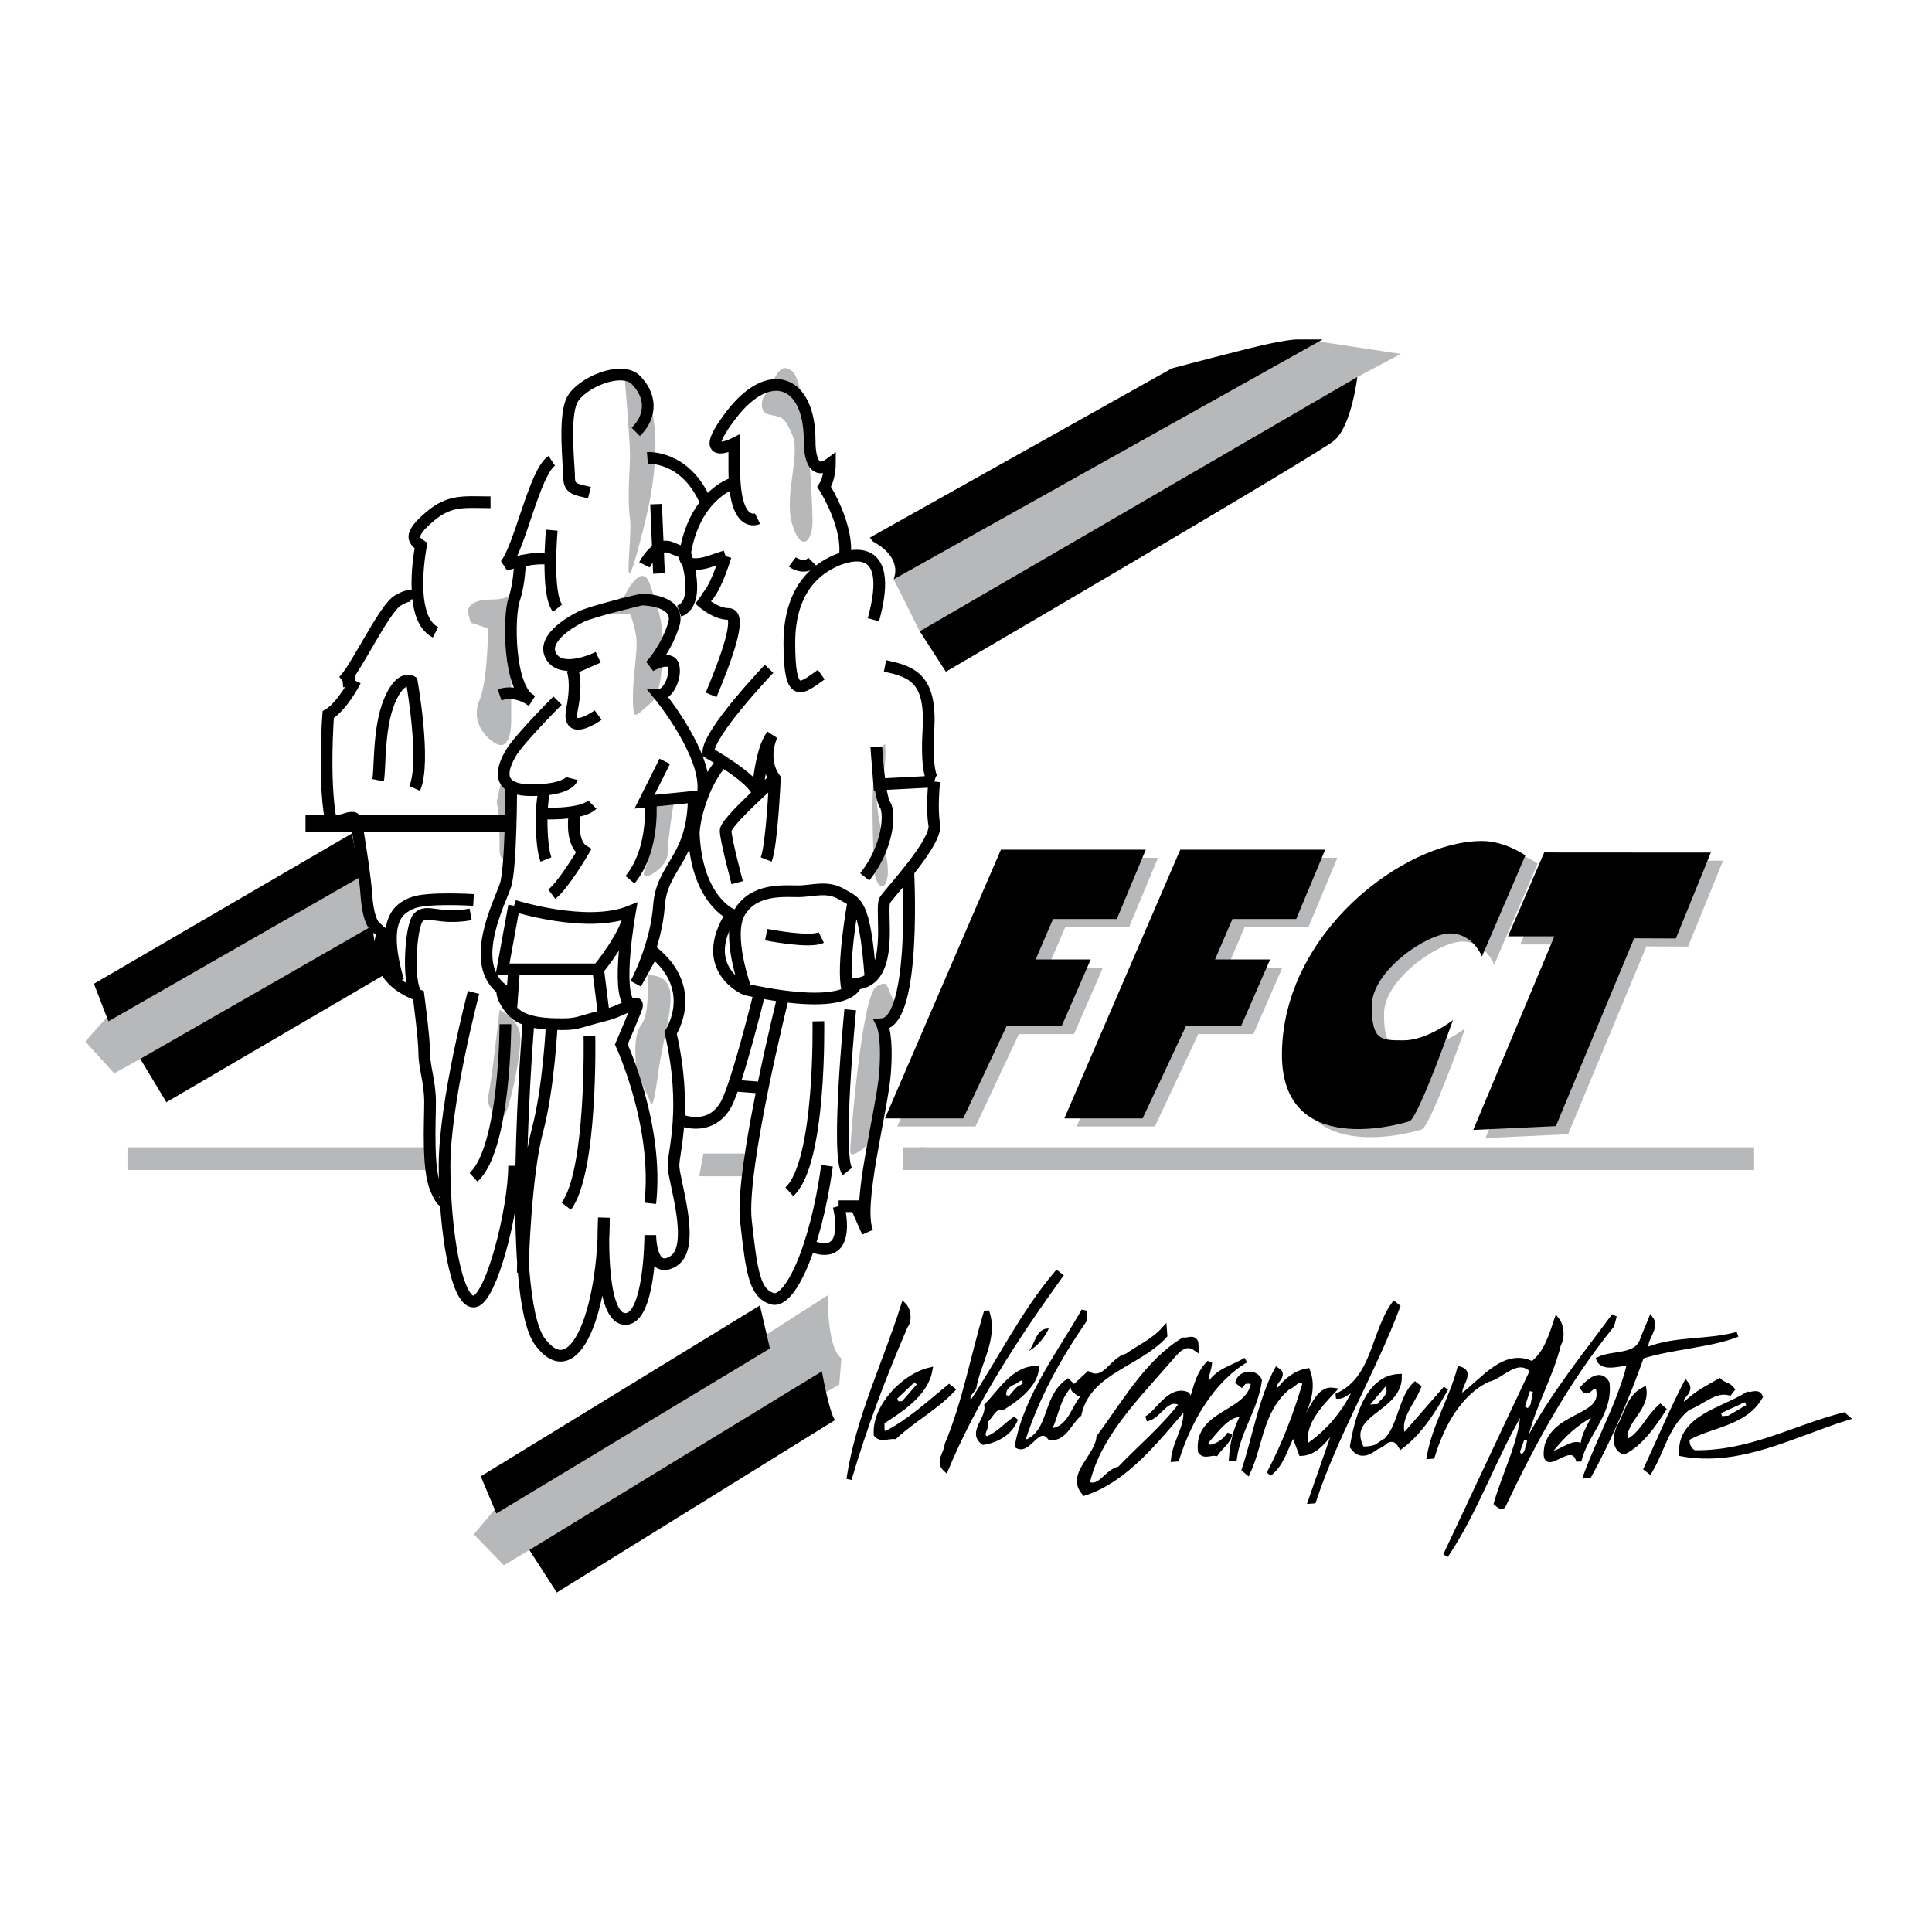 <?xml version="1.0" encoding="utf-8"?>
<!-- Generator: Adobe Illustrator 13.0.0, SVG Export Plug-In . SVG Version: 6.00 Build 14948)  -->
<!DOCTYPE svg PUBLIC "-//W3C//DTD SVG 1.0//EN" "http://www.w3.org/TR/2001/REC-SVG-20010904/DTD/svg10.dtd">
<svg version="1.0" id="Layer_1" xmlns="http://www.w3.org/2000/svg" xmlns:xlink="http://www.w3.org/1999/xlink" x="0px" y="0px"
	 width="192.756px" height="192.756px" viewBox="0 0 192.756 192.756" enable-background="new 0 0 192.756 192.756"
	 xml:space="preserve">
<g>
	<polygon fill-rule="evenodd" clip-rule="evenodd" fill="#FFFFFF" points="0,0 192.756,0 192.756,192.756 0,192.756 0,0 	"/>
	<polygon fill-rule="evenodd" clip-rule="evenodd" fill="#B6B8BA" points="12.719,114.467 42.688,114.467 42.688,116.734 
		12.719,116.734 12.719,114.467 	"/>
	<polygon fill-rule="evenodd" clip-rule="evenodd" fill="#B6B8BA" points="90.132,114.467 92.184,114.467 92.184,116.734 
		90.132,116.734 90.132,114.467 	"/>
	<polygon fill-rule="evenodd" clip-rule="evenodd" fill="#B6B8BA" points="91.748,114.467 175.008,114.467 175.008,116.734 
		91.748,116.734 91.748,114.467 	"/>
	<polygon fill-rule="evenodd" clip-rule="evenodd" fill="#B6B8BA" points="70.176,115.086 74.309,115.086 74.309,117.354 
		69.763,117.354 70.176,115.086 	"/>
	<path fill-rule="evenodd" clip-rule="evenodd" fill="#B6B8BA" d="M35.968,86.044c0,0-0.289,5.187,1.158,6.341l-0.289,2.592
		l-19.659,10.666h-3.181l-2.601,1.443l-2.892-3.174l2.312-2.592L35.968,86.044L35.968,86.044z"/>
	<polygon fill-rule="evenodd" clip-rule="evenodd" points="9.372,98.148 35.102,83.161 35.968,87.485 10.816,101.896 9.372,98.148 	
		"/>
	<path fill-rule="evenodd" clip-rule="evenodd" d="M13.996,105.643l23.129-13.258c0,0,0.577,4.035,1.156,4.901l-21.682,12.681
		L13.996,105.643L13.996,105.643z"/>
	<polygon fill-rule="evenodd" clip-rule="evenodd" fill="#B6B8BA" points="89.452,56.355 89.164,57.795 91.764,62.982 
		125.592,45.976 135.42,37.618 139.757,35.312 130.217,33.871 89.452,56.355 	"/>
	<path fill-rule="evenodd" clip-rule="evenodd" d="M86.561,53.76l30.357-17.008c0,0,4.336-1.152,7.804-2.017
		c3.47-0.864,4.628-0.864,4.628-0.864h2.604L89.164,57.795C89.164,57.795,90.319,55.488,86.561,53.76L86.561,53.76z"/>
	<path fill-rule="evenodd" clip-rule="evenodd" d="M91.764,62.982l43.656-25.364c0,0-0.575,4.9-2.312,6.341
		C131.371,45.4,94.37,67.016,94.37,67.016L91.764,62.982L91.764,62.982z"/>
	<polygon fill-rule="evenodd" clip-rule="evenodd" fill="#B6B8BA" points="89.518,112.391 97.322,112.391 101.659,103.166 
		107.153,103.166 110.041,96.537 104.55,96.537 106.283,92.5 112.648,92.5 115.536,85.584 101.079,85.584 89.518,112.391 	"/>
	<polygon fill-rule="evenodd" clip-rule="evenodd" fill="#B6B8BA" points="107.414,112.391 115.218,112.391 119.555,103.166 
		125.05,103.166 127.941,96.537 122.446,96.537 124.18,92.5 130.541,92.5 133.433,85.584 118.976,85.584 107.414,112.391 	"/>
	<path fill-rule="evenodd" clip-rule="evenodd" fill="#B6B8BA" d="M146.18,102.59c0,0-3.467,9.801-4.334,10.09
		c-0.87,0.285-12.72,3.748-12.72-6.633c0-12.106,12.141-21.327,19.948-21.327c2.312,0,4.333,1.44,4.333,1.44l-4.333,10.087
		c0,0-0.87-2.307-3.183-2.307s-7.808,3.749-7.808,7.208s0.867,3.459,3.183,3.459C143.579,104.607,146.18,102.59,146.18,102.59
		L146.18,102.59z"/>
	<polygon fill-rule="evenodd" clip-rule="evenodd" fill="#B6B8BA" points="155.286,85.865 151.674,94.229 156.299,94.229 
		148.204,113.545 156.451,113.16 164.259,94.425 168.419,94.44 171.91,85.872 155.286,85.865 	"/>
	<polygon fill-rule="evenodd" clip-rule="evenodd" points="88.297,111.58 96.103,111.58 100.437,102.355 105.932,102.355 
		108.822,95.725 103.328,95.725 105.062,91.691 111.426,91.691 114.314,84.773 99.86,84.773 88.297,111.58 	"/>
	<polygon fill-rule="evenodd" clip-rule="evenodd" points="106.192,111.58 113.999,111.58 118.333,102.355 123.831,102.355 
		126.719,95.725 121.224,95.725 122.961,91.691 129.322,91.691 132.214,84.773 117.757,84.773 106.192,111.58 	"/>
	<path fill-rule="evenodd" clip-rule="evenodd" d="M144.961,101.777c0,0-3.471,9.803-4.337,10.088
		c-0.867,0.289-12.724,3.752-12.724-6.631c0-12.104,12.144-21.328,19.952-21.328c2.312,0,4.336,1.44,4.336,1.44l-4.336,10.089
		c0,0-0.867-2.306-3.184-2.306c-2.309,0-7.804,3.749-7.804,7.206c0,3.461,0.867,3.461,3.179,3.461
		C142.36,103.797,144.961,101.777,144.961,101.777L144.961,101.777z"/>
	<polygon fill-rule="evenodd" clip-rule="evenodd" points="154.067,85.051 150.452,93.419 155.08,93.419 146.985,112.732 
		155.232,112.35 163.039,93.613 167.201,93.63 170.691,85.062 154.067,85.051 	"/>
	<path fill-rule="evenodd" clip-rule="evenodd" fill="#B6B8BA" d="M64.3,86.908c-0.547,1.362,2.313-0.289,2.313-1.73
		c0-1.439,0.58-4.899,0.58-4.899h-2.315C64.878,80.278,65.458,84.025,64.3,86.908L64.3,86.908z"/>
	<path fill-rule="evenodd" clip-rule="evenodd" fill="#B6B8BA" d="M62.276,37.041c2.024,0.287,4.627,4.898,2.024,15.277
		c-2.601,10.376-1.155,1.441-1.445-0.577c-0.289-2.019,0-4.898,0-6.341C62.855,43.958,62.276,37.041,62.276,37.041L62.276,37.041z"
		/>
	<path fill-rule="evenodd" clip-rule="evenodd" fill="#B6B8BA" d="M76.153,39.633c1.156-1.438,1.445-3.745,2.892-2.592
		c1.447,1.154,2.021,12.97,2.021,14.989c0,2.017-1.155,3.171-2.021,0.288c-0.868-2.882,0.866-6.918,0-8.935
		c-0.868-2.019-1.156-1.732-2.312-2.019C75.577,41.076,76.153,39.633,76.153,39.633L76.153,39.633z"/>
	<path fill="none" stroke="#FFFFFF" stroke-width="0.516" stroke-miterlimit="2.613" d="M83.094,56.065
		c1.155-0.286,2.023-4.324,3.467-2.305c1.445,2.019,2.024,2.019,1.736,4.323c-0.291,2.307-0.867,6.054,0.867,6.341
		c1.734,0.29,3.757,1.154,2.025,2.019c-1.737,0.866-6.072,1.154-5.495-2.596c0.579-3.747,1.737-4.611,0-5.475
		c-1.733-0.864-3.179,0.577-2.891-0.864"/>
	<path fill-rule="evenodd" clip-rule="evenodd" fill="#B6B8BA" d="M88.297,74.226c-1.737,1.439-1.158,8.358-1.158,11.527
		s1.446,3.458,1.446,1.154c0-2.307-1.735-6.92-0.867-8.648C88.585,76.531,88.297,74.226,88.297,74.226L88.297,74.226z"/>
	<path fill-rule="evenodd" clip-rule="evenodd" fill="#B6B8BA" d="M60.831,61.253c0-1.441,1.445-1.731,1.445-1.731
		s1.735-3.743,2.602-1.151c0.868,2.594,1.156,3.46,1.156,4.901c0,1.441,0.289,5.765-1.156,6.917
		c-1.445,1.154-1.733,2.019-1.733-0.576c0-2.598,0.579-4.903,0.288-6.341c-0.288-1.441-0.578-2.019-0.578-2.019H60.831
		L60.831,61.253z"/>
	<path fill-rule="evenodd" clip-rule="evenodd" fill="#B6B8BA" d="M46.666,60.965c0,0,0-1.152,2.313-1.152
		c2.312,0,2.024-0.864,2.024-0.864s0,11.818,0,12.97c0,1.153-0.29,2.883-1.446,2.308c-1.157-0.578-2.602-2.308-1.735-4.326
		c0.868-2.017,0.868-7.205,0.868-7.205l-1.734-0.577L46.666,60.965L46.666,60.965z"/>
	<path fill-rule="evenodd" clip-rule="evenodd" fill="#B6B8BA" d="M49.557,79.988c0.289,1.441,0.289,3.75,0.289,4.903
		c0,1.153,1.157,1.153,1.157,1.153v-6.918l-0.867-1.732L49.557,79.988L49.557,79.988z"/>
	<path fill-rule="evenodd" clip-rule="evenodd" fill="#B6B8BA" d="M64.59,97.286c1.445,0,2.314,0.575,2.314,2.304
		c0,1.73-0.869,4.9-1.158,6.918c-0.288,2.02-0.577,4.322-0.868,3.459c-0.289-0.863-1.445-2.881-1.445-3.748
		c0-0.863-0.288-2.881,0.579-4.035C64.878,101.031,64.59,97.286,64.59,97.286L64.59,97.286z"/>
	<path fill-rule="evenodd" clip-rule="evenodd" fill="#B6B8BA" d="M89.452,100.166c-1.155-1.439-0.579-2.596-2.021-1.729
		c-1.446,0.863-2.604,15.279-2.604,16.43s2.604-1.441,2.604-1.441s2.021-8.359,0.576-11.242L89.452,100.166L89.452,100.166z"/>
	<path fill-rule="evenodd" clip-rule="evenodd" fill="#B6B8BA" d="M49.846,100.742c0,0-0.867,7.785-1.156,8.646
		c-0.29,0.865,1.156,2.883,1.734,1.73c0.579-1.152,1.734-6.629,1.445-8.07S49.846,100.742,49.846,100.742L49.846,100.742z"/>
	<path fill="none" stroke="#000000" stroke-width="1.167" stroke-miterlimit="2.613" d="M58.808,49.149
		c-1.156-0.29-2.023-0.29-2.023-1.445c0-1.151-0.578-6.053,0.288-7.78c0.869-1.729,4.915-3.458,6.36-2.019
		c1.445,1.441,1.736,3.46,0,5.188 M64.59,45.688c0,0,3.76-0.288,5.783,4.324 M72.974,48.283c0,0-3.67,1.204-4.625,6.918
		c-0.29,1.728,2.312,0.864,2.312,0.864 M70.662,56.065l1.733-0.577 M72.395,55.488c0,0-1.445,4.902-2.603,4.325
		c0,0,1.446,1.441,2.891,1.441c1.448,0-0.289,4.611-1.734,8.071 M75.577,51.741c0,0-2.314,1.153-2.314-4.898
		c0-0.867,0-2.596,0-2.596s-4.046,2.019-0.288-2.883c3.758-4.899,7.804-3.487,7.804,2.594c0,2.594,0.868,3.171,2.024,2.308
		c0,0,0,1.438-0.579,2.306c0,0,2.604,4.034,2.024,7.207 M81.938,67.308c-2.026,1.44-3.184,2.592-3.184-3.171
		c0-5.765,3.184-7.494,4.34-8.071c1.154-0.577,6.358-2.595,4.046,5.766 M76.732,66.729c0,0-6.071,6.343-6.071,8.361
		c0,0,4.624,2.593,4.915,4.036c0,0,0.288-4.324,1.445-5.766c0,0-1.157,2.306,0.288,4.323c0,0-0.288,6.629-0.867,8.071
		 M88.297,66.442c2.892,0.574,4.623,1.441,4.335,6.342c-0.286,4.898,0.579,5.188,0.579,5.188 M93.212,77.973l-5.493,0.287
		l-0.288-3.747 M87.431,74.513c0,0,0.288,4.899,0.867,5.766c0.576,0.866,0.288,4.322-2.024,7.207 M93.212,77.973
		c0,0-0.292,2.593,0,4.324c0.291,1.728-4.339,6.626-4.915,7.492c-0.579,0.866,1.155,8.072-2.891,8.359c0,0-0.29,2.883-10.987,0.578
		c0,0-4.914-2.018-1.445-7.496c0,0-3.469-1.441-3.758-8.069c0,0,0-1.442,0.867-3.749c0.867-2.305,2.023-3.458,2.023-3.458
		 M77.31,77.683c0,0-4.915,4.324-4.915,5.188c0,0.868,1.157,5.192,1.157,5.192 M74.419,98.727c0,0-2.024-5.478-0.579-7.785
		c1.446-2.307,4.337-2.019,5.785-2.019c1.441,0,2.891-0.574,4.336,0.289c1.446,0.868,2.312,0.578,2.89,8.359 M76.443,93.249
		c0,0,4.335,0.863,5.495,0.289 M85.117,90.079c0,0-1.156,6.341-0.577,8.647 M90.61,86.619c0,0,0.867,15.277-2.604,15.564
		c0,0,0.579,1.154,0.291,4.902c-0.291,3.744-2.891,13.256-1.737,15.852 M86.561,122.938l-1.154-2.596h-1.737 M83.669,120.342
		c0,0,1.447,5.479-2.604,4.035 M84.827,100.742c0,0-1.445,14.701-0.288,16.143 M81.646,101.896c0,0,0.291,14.121-2.893,17.006
		 M78.177,99.301c0,0-4.337,17.297-3.758,22.484c0.578,5.188,0.867,7.207,2.603,7.781c1.732,0.578,4.335-4.902,5.493-13.258
		 M75.865,98.727c0,0-2.312,9.512-3.47,11.527c-1.156,2.018-3.179,2.018-4.625,1.441 M79.045,56.065c0,0,1.157,0.864,2.021,0
		 M65.458,50.3l0.288,6.918 M64.3,56.355c0,0,1.158-2.309,2.604-1.731c1.446,0.577,1.446,0.577,1.446,0.577s1.733,4.9-0.579,5.764
		 M55.05,45.976c-1.733,1.154-3.181,8.648-4.626,10.379c0,0,2.893-0.868,4.337-0.577 M55.05,52.894c0,0-0.578,6.341,0.579,7.782
		 M51.869,56.065c0,0,0,2.018-0.579,3.748c-0.578,1.728-0.578,8.935,1.735,10.087c0,0-1.445-1.152-3.18-0.575 M48.941,50.111
		c-2.602,0-4.048-0.291-6.071,1.441c-2.023,1.728-1.735,2.305-0.866,2.883c0,0-1.447,7.207,1.445,8.648 M41.425,59.623
		c0,0-0.291-0.577-1.735,0.289c-1.445,0.864-4.337,7.205-5.492,8.069 M34.197,67.981l1.264-0.066 M35.461,67.915
		c0,0-1.27,2.52-2.715,3.384c0,0-0.487,6.366,0.226,10.378c0.171,0.96,2.391-0.76,2.555,0.218c0.492,2.925,0.914,5.733,1.021,7.316
		c0.289,4.326,1.734,3.462,1.734,3.462s-2.024,4.613,3.47,6.627c0,0,0.578,4.322,0.578,5.766c0,1.441,0.579,2.883,0.579,4.9
		c0,2.02-0.289,6.631,0.576,8.648c0.868,2.018,0.868,0.863,0.868,0.863 M47.244,99.012c0,0-2.891,10.955-2.891,17.297
		s1.155,13.549,2.891,13.549c1.735,0,4.047-9.225,4.047-13.549 M50.424,102.184c0,0,0,12.395-3.18,15.277 M41.372,78.661
		c1.157-2.592-0.288-10.667-0.288-10.667s-1.098-0.756-2.229,1.951s-0.906,6.77-1.132,7.897 M47.244,89.789
		c0,0-4.625-0.287-6.07,0.29c-1.447,0.576-3.181,1.728-1.447,7.782 M46.955,91.23c-3.181,0.577-4.335-0.576-5.204,0.29
		c-0.868,0.864-1.156,7.491,0,7.78 M59.676,71.343c0,0-3.182,2.305-2.604-0.577c0.579-2.883,0-4.038,0-4.038 M57.073,66.729
		l2.604-1.151 M59.676,65.578c0,0-3.469,1.73-4.626,0c-1.157-1.731,1.735-3.46,2.892-4.037c1.156-0.576,6.07-1.728,6.07-1.728
		s4.048,0,3.182,2.592c-0.87,2.596-2.315,4.037-2.315,4.037s2.025-1.154,2.315,0c0.288,1.154-0.581,2.883-1.447,2.883
		c0,0,5.204,6.341,4.337,10.087 M70.083,79.412L64.3,79.988l2.023-4.034 M55.629,69.9c0,0-3.76,3.749-4.626,5.19
		c-0.867,1.441-1.736,3.747,2.022,3.747c3.759,0,4.047-1.154,4.047-1.154 M51.003,78.546c0,0,0,8.073-0.579,9.803
		c-0.578,1.73-3.758,7.78-0.288,10.377c0,0-0.29,0.574,0.867,2.016c1.155,1.441,3.758,1.441,5.204,1.441
		c1.445,0,1.734-0.287,4.045-0.863c2.314-0.578,3.76-2.02,3.181-0.578c-0.578,1.441-1.445,3.459-1.445,3.459
		s3.758,8.07,2.891,15.854 M58.808,103.338c0,0,0.29,13.547-2.313,17.004 M52.737,101.896c0,0-2.313,27.381,1.156,31.998
		c3.47,4.609,6.359-3.176,6.359-12.398c0,0-0.576,9.801,2.024,10.09c2.602,0.287,2.602-8.361,2.602-8.361s0,4.037,2.315,2.596
		c2.312-1.443,0-8.07,0-9.512s1.443-5.766-0.29-13.26c0,0,2.889-4.322-1.735-8.072 M65.169,94.977l-1.736,3.171 M63.433,98.148
		c0,0,2.025-3.747,2.313-7.782c0.289-4.036,3.47-4.613,3.47-10.954 M64.878,79.701c0,0,0.58,4.9-2.023,8.071 M54.472,78.546
		c-0.579,0.866-0.579,5.766,0,7.207 M53.604,81.144c0,0,4.337,0.285,5.493-0.866 M57.363,80.854c0,0-0.579,3.171,0.865,4.037
		c0,0-2.021,3.458-3.179,4.321 M62.855,100.166c-1.446-1.154,0-9.225,0-9.225c-4.337,1.732-11.565-0.575-11.565-0.575
		 M51.291,90.366l-1.155,6.342h9.541l0.576,4.612 M59.676,96.708c0,0,2.89-3.46,3.179-5.767 M51.291,96.708l-0.288,4.034
		 M55.05,102.184c0,0-0.289,6.344-1.445,10.666c-1.156,4.324-1.447,12.971-1.447,14.123 M73.38,108.32l2.38,0.182"/>
	<path fill-rule="evenodd" clip-rule="evenodd" fill="#B6B8BA" d="M82.596,129.225c0,0-0.132,5.191,1.351,6.303l-0.213,2.6
		l-27.741,16.42l-3.179,0.094l-2.555,1.521l-2.986-3.084l2.231-2.658L82.596,129.225L82.596,129.225z"/>
	<polygon fill-rule="evenodd" clip-rule="evenodd" points="47.964,147.291 75.816,130.242 76.815,134.539 49.523,150.996 
		47.964,147.291 	"/>
	<path fill-rule="evenodd" clip-rule="evenodd" d="M52.814,154.641l29.189-17.82c0,0,0.697,4.016,1.304,4.863l-27.759,17.201
		L52.814,154.641L52.814,154.641z"/>
	
		<line fill="none" stroke="#000000" stroke-width="1.728" stroke-miterlimit="2.613" x1="50.396" y1="82.13" x2="30.482" y2="82.13"/>
	<path fill-rule="evenodd" clip-rule="evenodd" stroke="#000000" stroke-width="0.518" stroke-miterlimit="2.613" d="
		M105.778,127.285c-4.465,6.217-8.605,12.537-11.419,19.303c-0.846-0.762,0.105-1.617,0.142-2.441
		c1.788-4.26,2.6-8.865,3.931-13.312c0.947,2.648-0.871,5.111-1.291,7.666c-0.291,0.398-0.745,0.713-0.514,1.268l0.305,0.262
		c2.854-4.334,5.184-9.078,8.511-13.006L105.778,127.285L105.778,127.285z"/>
	<path fill-rule="evenodd" clip-rule="evenodd" stroke="#000000" stroke-width="0.518" stroke-miterlimit="2.613" d="
		M90.307,132.32c-2.148,4.98-4.067,10.041-5.598,15.262c0.901-6.092,3.643-11.588,5.449-17.365
		C90.667,130.719,90.745,131.783,90.307,132.32L90.307,132.32z"/>
	<path fill-rule="evenodd" clip-rule="evenodd" stroke="#000000" stroke-width="0.518" stroke-miterlimit="2.613" d="
		M108.21,131.658c-2.641,3.814-4.798,7.756-6.146,11.955l0.336,0.293c2.576-1.1,1.78-4.357,4.127-6.068l0.646,0.584l1.422-1.33
		c1.648,0.926,2.394-1.496,3.829-1.783c1.239-0.879,2.654-1.482,3.734-2.697l0.048,0.629c-2.675,2.936-7.632,3.568-8.562,7.861
		c-0.955,0.768-1.442,2.473-2.874,2.32c-1.216-1.525-2.109,1.471-3.261,0.83c0.88-4.922,4.276-9.297,6.636-13.473L108.21,131.658
		L108.21,131.658z"/>
	<path fill-rule="evenodd" clip-rule="evenodd" d="M104.635,132.541c-0.356,0.846-1.172,1.82-1.994,2.258
		C103.314,134.025,103.335,132.541,104.635,132.541L104.635,132.541z"/>
	<path fill-rule="evenodd" clip-rule="evenodd" stroke="#000000" stroke-width="0.518" stroke-miterlimit="2.613" d="
		M139.429,130.373c-2.475,6.582-6.189,12.715-8.376,19.369l-0.285,0.021l2.262-6.504l-0.305-0.293
		c-0.815,1.004-1.632,1.979-2.895,2.033l-0.778-2.057c-0.793,1.348-1.141,3.139-2.435,4.084c1.537-2.885,2.682-5.904,3.603-9.029
		c-0.66-0.775-1.186,0.271-1.774,0.443c-2.712,2.334-2.644,5.613-3.957,8.451l-0.339-0.289c1.093-3.303,1.686-7.033,3.25-9.924
		c1.128,0.68-1.1,1.375,0.152,2.107c0.778-1.064,1.71-1.793,2.898-2.006c0.616,1.568,0.084,3.469-0.857,4.893l0.306,0.295
		c1.035-1.086,1.526-3.49,3.124-3.252c-1.561,1.656-3.32,3.609-2.637,5.645c2.085-1.408,3.663-3.256,4.767-5.514
		c-0.504-0.436-1.032,0.611-1.805,0.443c3.812-1.656,3.616-6.189,5.742-9.18L139.429,130.373L139.429,130.373z"/>
	<path fill-rule="evenodd" clip-rule="evenodd" stroke="#000000" stroke-width="0.518" stroke-miterlimit="2.613" d="
		M119.291,133.906l0.047,0.631c-1.27-0.922-2.146,0.561-2.938,1.408c-3.313,3.797-6.943,7.494-7.946,12.078
		c1.286,0.729,1.995-1.279,3.254-1.459c2.062-2.168,4.303-3.996,6.22-6.502c-1.564-1.025-2.225,1.297-3.538,1.484
		c1.161-0.617,2.339-3.135,4.069-2.402c0.494,0.658-0.843,1.066,0.111,1.508c0.708-1.566,0.738-3.369,2.103-4.697
		c-0.04,0.793-0.663,1.785-0.145,2.41c0.896-1.641,2.461-1.848,3.764-2.668c-3.46,2.047-5.704,6.119-6.896,9.865l-0.312,0.023
		c0.187-1.814,1.615-3.555,1.148-5.229c-2.838,3.297-5.915,7.266-10.028,8.598c-1.652-1.84,1.297-3.594,1.442-5.561
		c2.485-3.334,4.817-7.502,8.427-9.686C118.491,133.771,119.03,133.391,119.291,133.906L119.291,133.906z"/>
	<path fill-rule="evenodd" clip-rule="evenodd" stroke="#000000" stroke-width="0.518" stroke-miterlimit="2.613" d="
		M155.49,134.102c-0.782,3.211-2.543,6.113-3.298,9.32l0.338,0.262c2.259-4.324,5.488-8.307,8.519-12.406l-0.247,0.934
		c-4.598,5.689-7.898,11.795-10.848,18.033c-0.277,0.111-0.45-0.096-0.653-0.273c0.914-3.188,2.678-6.438,2.681-9.559
		c-2.921,4.811-4.688,10.268-7.752,14.777c2.885-6.166,5.8-12.34,8.693-18.475c-1.628-1.529-2.999,0.588-4.496,0.914
		c-2.969,1.41-4.661,4.781-5.531,7.652l-0.285,0.021c0.542-3.039,2.221-5.719,3.021-8.705c1.452,0.4-0.589,1.965,0.193,2.732
		c2.14-1.541,4.266-4.627,7.052-3.244c1.385-1.012,1.92-2.85,2.44-4.402C155.805,132.281,155.886,133.441,155.49,134.102
		L155.49,134.102z"/>
	<path fill-rule="evenodd" clip-rule="evenodd" stroke="#000000" stroke-width="0.518" stroke-miterlimit="2.613" d="
		M92.772,136.693c-0.432,2.426-2.949,3.963-4.827,5.199c0.156,0.4-0.183,0.996,0.399,1.172c2.323-1.172,4.288-2.984,6.35-4.676
		l0.335,0.262c-1.767,1.855-3.909,2.955-5.747,4.664c-0.606-0.051-1.4,0.35-1.848-0.184
		C87.234,140.334,90.217,137.281,92.772,136.693L92.772,136.693z"/>
	<path fill-rule="evenodd" clip-rule="evenodd" stroke="#000000" stroke-width="0.518" stroke-miterlimit="2.613" d="
		M164.333,134.68c2.705-1.143,6.151-0.723,9.007-1.551c-2.744,1.078-6.502,1.215-9.565,2.188c-1.449,4.08-3.132,8.051-5.234,11.891
		l-0.314,0.021c1.381-3.76,3.439-7.312,4.367-11.197c-0.644-0.176-2.61,0.689-3.067-0.412c1.466-0.705,3.883-0.121,4.407-2.111
		l0.783-1.885C165.386,132.551,163.765,133.805,164.333,134.68L164.333,134.68z"/>
	<path fill-rule="evenodd" clip-rule="evenodd" stroke="#000000" stroke-width="0.518" stroke-miterlimit="2.613" d="
		M103.398,136.541c-0.139,1.686-2.034,3.051-3.396,3.904c-0.873-0.195-1.141,0.869-1.713,1.316c0.335,0.703-0.728,1.316,0.129,1.82
		c1.113-0.361,1.93-1.365,2.897-2.033c-0.507,1.395-1.849,2.123-3.192,2.344c-1.368-0.979,0.565-2.314,0.342-3.656
		C99.793,138.914,101.12,136.545,103.398,136.541L103.398,136.541z"/>
	
		<polygon fill-rule="evenodd" clip-rule="evenodd" fill="#FFFFFF" stroke="#FFFFFF" stroke-width="0.315" stroke-miterlimit="2.613" points="
		89.626,139.66 91.345,138.023 89.939,139.637 89.626,139.66 	"/>
	
		<path fill-rule="evenodd" clip-rule="evenodd" fill="#FFFFFF" stroke="#FFFFFF" stroke-width="0.315" stroke-miterlimit="2.613" d="
		M101.974,137.875c-0.589,0.23-0.992,0.795-1.432,1.299C100.515,138.324,101.496,138.316,101.974,137.875L101.974,137.875z"/>
	<path fill-rule="evenodd" clip-rule="evenodd" fill="#FFFFFF" d="M107.513,139.285l0.321-0.023
		c-0.938,1.074-1.223,2.896-2.813,3.229c0.603-1.34,0.748-2.865,1.832-4.045C106.758,138.863,107.306,139.014,107.513,139.285
		L107.513,139.285z"/>
	<path fill-rule="evenodd" clip-rule="evenodd" stroke="#000000" stroke-width="0.518" stroke-miterlimit="2.613" d="
		M125.642,137.723c-0.345,2.738-2.115,5.008-2.491,7.748l-0.284,0.021c0.111-1.555,0.453-3,1.216-4.346
		c-1.483-0.307-2.682,1.482-3.769,2.695c-0.078,0.289,0.155,0.43,0.358,0.576c0.81-0.125,1.507-0.578,2.021-1.342
		c-0.136,0.734-0.921,1.262-1.378,1.924c-0.515-0.09-1.182,0.338-1.537-0.205c-0.437-3.914,4.773-3.684,5.281-6.748
		c-0.213-0.365-0.585-0.244-0.931-0.219l-0.261,0.303l-0.339-0.26C123.811,136.936,125.263,136.832,125.642,137.723L125.642,137.723
		z"/>
	<path fill-rule="evenodd" clip-rule="evenodd" stroke="#000000" stroke-width="0.518" stroke-miterlimit="2.613" d="
		M139.604,137.336c0.051,3.375-5.694,3.621-3.728,7.238c4.002,0.162,3.379-4.596,5.306-6.436l0.338,0.262
		c-0.649,1.625-2.302,3.254-1.489,4.967c1.408-1.615,2.989-3.43,4.219-4.844c-1.152,2.037-2.482,4.279-4.466,5.773
		c-1.375-2.395-3.223,2.344-4.845,0.029C135.386,141.643,136.419,137.463,139.604,137.336L139.604,137.336z"/>
	
		<path fill-rule="evenodd" clip-rule="evenodd" fill="#FFFFFF" stroke="#FFFFFF" stroke-width="0.315" stroke-miterlimit="2.613" d="
		M137.354,139.926l-0.285,0.02l1.11-1.309C138.247,139.166,137.641,139.494,137.354,139.926L137.354,139.926z"/>
	<path fill-rule="evenodd" clip-rule="evenodd" stroke="#000000" stroke-width="0.518" stroke-miterlimit="2.613" d="
		M160.324,137.99c0.373,3.035-2.204,5.078-2.803,7.77c-0.725-2.627-3.847,2.043-3.152-1.57c1.036-3.264,6.013-2.699,5.065-5.82
		c-0.729-0.424-0.945,0.979-1.514,0.109C158.51,137.867,159.606,136.777,160.324,137.99L160.324,137.99z"/>
	
		<polygon fill-rule="evenodd" clip-rule="evenodd" fill="#FFFFFF" stroke="#FFFFFF" stroke-width="0.315" stroke-miterlimit="2.613" points="
		152.294,140.387 152.784,138.84 152.558,140.055 152.294,140.387 	"/>
	<path fill-rule="evenodd" clip-rule="evenodd" stroke="#000000" stroke-width="0.518" stroke-miterlimit="2.613" d="
		M168.209,138.033c0.77,0.988-1.229,1.412-0.128,2.156c0.995-1.08,2.254-1.676,3.467-2.391c0.375,0.385,0.91,0.346,1.265,0.828
		l-0.263,0.334c-1.452-0.404-2.776,0.982-4.168,1.492c-2.18,1.797-2.519,4.215-3.792,6.326l-0.335-0.258
		C165.572,143.684,166.876,140.59,168.209,138.033L168.209,138.033z"/>
	<path fill-rule="evenodd" clip-rule="evenodd" stroke="#000000" stroke-width="0.518" stroke-miterlimit="2.613" d="
		M164.008,138.646c0.312,2.062-2.505,3.428-1.743,5.27c1.591-0.773,2.021-2.32,3.389-3.553l0.305,0.26
		c-0.969,1.521-2.322,3.447-3.944,4.223c-1.039-0.369-0.789-1.742-0.487-2.393C162.291,141.164,162.515,139.412,164.008,138.646
		L164.008,138.646z"/>
	<path fill-rule="evenodd" clip-rule="evenodd" stroke="#000000" stroke-width="0.518" stroke-miterlimit="2.613" d="
		M175.615,139.344c-1.517,2.691-4.867,2.771-7.301,4.145c-0.051,0.635,0.146,1.156,0.708,1.463
		c5.638,0.078,9.948-2.498,14.922-3.766l0.308,0.262c-5.268,1.633-10.624,4.664-16.462,3.592c-0.254-3.611,4.185-4.367,6.576-5.924
		C174.782,139.211,175.354,138.793,175.615,139.344L175.615,139.344z"/>
	
		<polygon fill-rule="evenodd" clip-rule="evenodd" fill="#FFFFFF" stroke="#FFFFFF" stroke-width="0.315" stroke-miterlimit="2.613" points="
		171.788,141.129 174.143,140.045 172.384,141.088 171.788,141.129 	"/>
	<path fill-rule="evenodd" clip-rule="evenodd" fill="#FFFFFF" d="M158.736,141.447c-0.42,0.818-0.903,1.578-1.025,2.506
		c-0.819-0.357-1.801,0.502-2.702,0.789C156.116,143.336,157.335,142.242,158.736,141.447L158.736,141.447z"/>
	
		<path fill-rule="evenodd" clip-rule="evenodd" fill="#FFFFFF" stroke="#FFFFFF" stroke-width="0.315" stroke-miterlimit="2.613" d="
		M151.965,144.643c-0.419,0.785,0.18-0.615,0.248-0.936L151.965,144.643L151.965,144.643z"/>
</g>
</svg>
